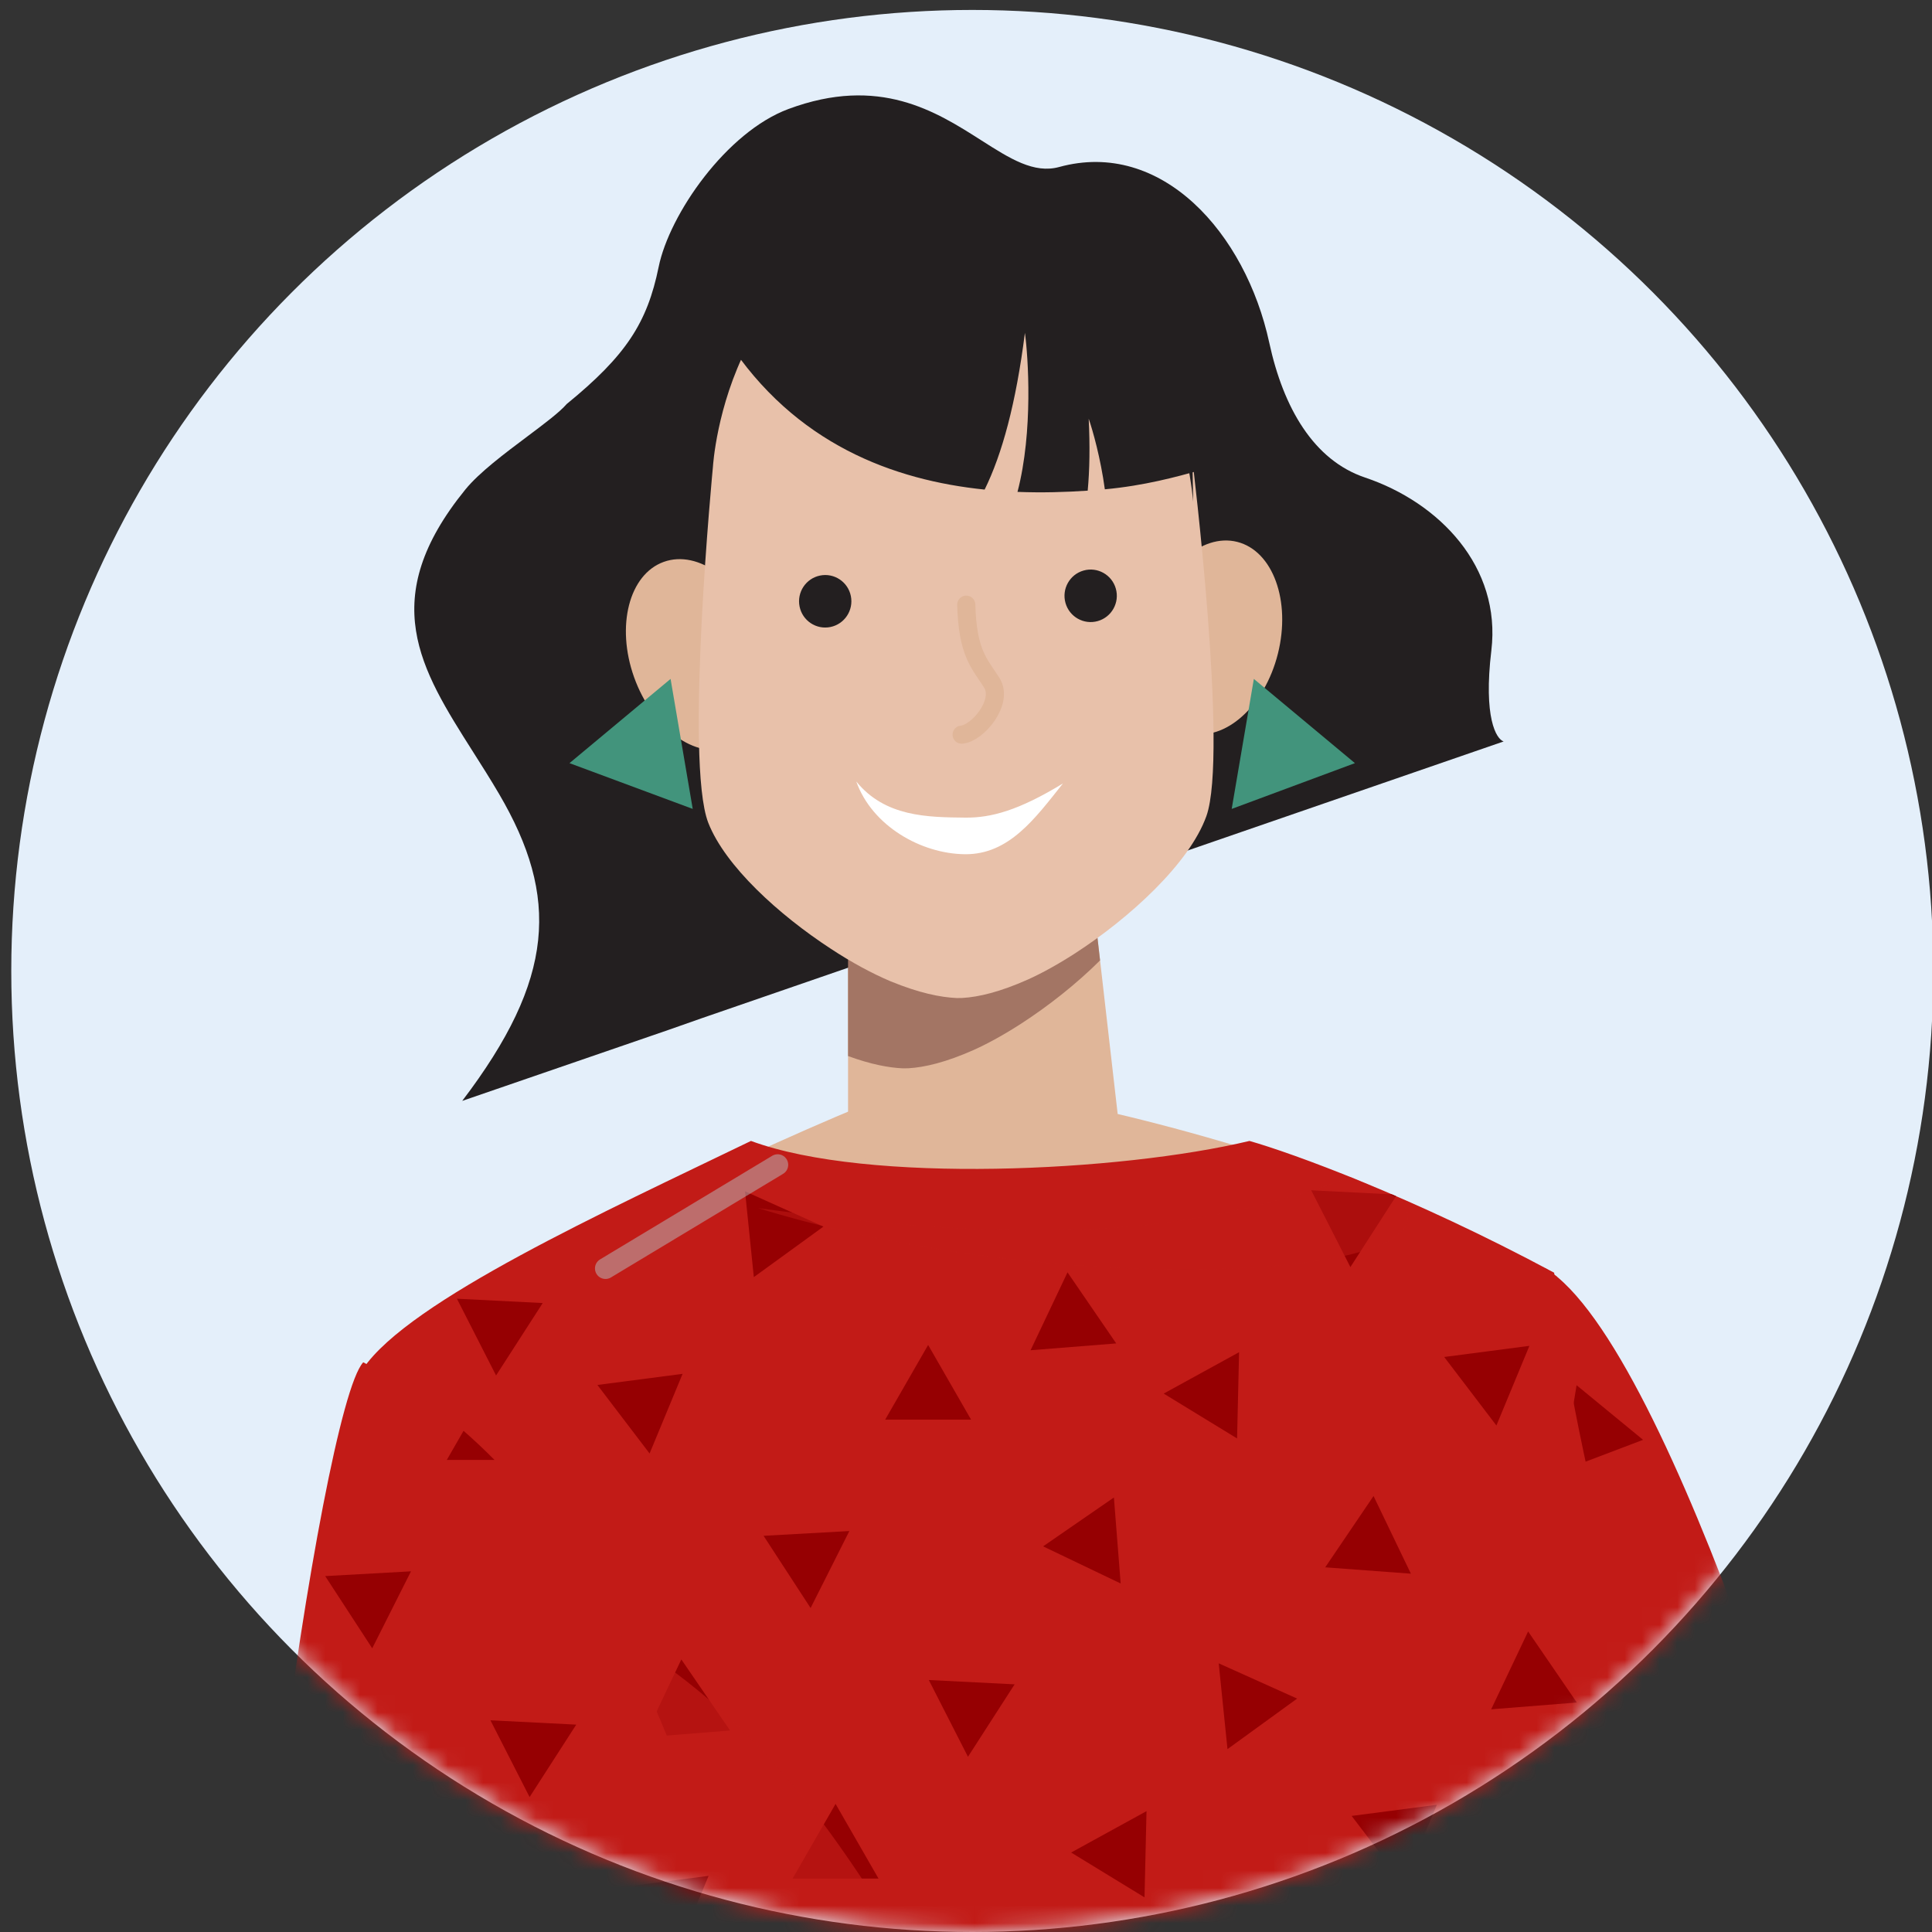 <svg width="110" height="110" viewBox="0 0 110 110" fill="none" xmlns="http://www.w3.org/2000/svg">
<rect x="0" y="0" width="110" height="110" fill="#333333" stroke="none"/>
<g clip-path="url(#clip0_94_2106)">
<circle cx="55.359" cy="55.283" r="54.717" fill="#E4EFFA"/>
<mask id="mask0_94_2106" style="mask-type:alpha" maskUnits="userSpaceOnUse" x="0" y="0" width="111" height="110">
<circle cx="55.358" cy="55.283" r="54.717" fill="#E4EFFA"/>
</mask>
<g mask="url(#mask0_94_2106)">
<path d="M20.552 78.417C28.6 71.953 43.819 65.055 50.423 62.413H58.781C64.249 63.346 77.879 66.702 88.651 72.668C90.973 89.604 90.99 119.721 84.645 147.843L34.981 148.417C37.664 143.756 42.034 133.855 39.434 122.543C36.184 108.404 30.612 97.528 20.552 78.417Z" fill="#E0B699"/>
<path d="M64.042 65.132C64.042 66.113 60.53 66.909 56.199 66.909C51.867 66.909 48.355 66.113 48.355 65.132C48.355 64.15 51.867 63.354 56.199 63.354C60.53 63.354 64.042 64.15 64.042 65.132Z" fill="#E0B699"/>
<path d="M106.213 116.053C105.087 109.985 95.246 76.698 88.001 72.219V124.726C88.39 131.054 88.001 142.528 97.484 148.48H125.999C128.026 146.521 128.251 144.638 128.251 142.152C128.251 125.978 107.34 122.12 106.213 116.053Z" fill="#C21B17"/>
<path fill-rule="evenodd" clip-rule="evenodd" d="M88.974 83.715L89.764 78.868L93.55 81.978L88.974 83.715Z" fill="#960002"/>
<path d="M42.757 64.96C49.415 67.423 63.782 66.719 71.141 64.96C73.536 65.643 80.357 68.1 88.487 72.463C90.473 93.687 108.75 139.481 98.744 148.457H34.066C19.174 148.457 18.053 81.785 20.681 77.915C23.309 74.046 34.522 68.945 42.757 64.96Z" fill="#C21B17"/>
<path d="M55.29 80.829L52.844 76.576L50.398 80.829H55.29Z" fill="#960002"/>
<path d="M50.019 106.958L47.574 102.705L45.128 106.958H50.019Z" fill="#960002"/>
<path d="M58.565 128.141L61.011 132.394H56.119L58.565 128.141Z" fill="#960002"/>
<path d="M79.255 68.003C79.332 68.036 79.409 68.07 79.487 68.103L76.886 72.142L74.656 67.771L79.255 68.003Z" fill="#960002"/>
<path d="M94.959 102.359L93.975 104.069H95.396C95.25 103.498 95.105 102.928 94.959 102.359Z" fill="#960002"/>
<path d="M99.013 119.022L96.459 118.893L98.689 123.264L99.609 121.834C99.419 120.907 99.22 119.969 99.013 119.022Z" fill="#960002"/>
<path d="M101.715 137.85L98.213 135.074L97.507 139.933L101.718 138.251C101.718 138.118 101.717 137.985 101.715 137.85Z" fill="#960002"/>
<path d="M95.469 148.457L92.725 144.453L90.826 148.457H95.469Z" fill="#960002"/>
<path d="M79.325 148.457L79.573 148.277L75.109 146.269L75.333 148.457H79.325Z" fill="#960002"/>
<path d="M62.85 148.457L63.489 147.465L58.603 147.218L59.235 148.457H62.85Z" fill="#960002"/>
<path d="M48.359 87.171L46.152 91.554L43.475 87.443L48.359 87.171Z" fill="#960002"/>
<path d="M40.882 117.683L43.089 113.301L38.205 113.573L40.882 117.683Z" fill="#960002"/>
<path d="M54.08 138.737L51.873 143.119L49.196 139.009L54.08 138.737Z" fill="#960002"/>
<path d="M89.729 114.794L91.936 110.411L87.052 110.683L89.729 114.794Z" fill="#960002"/>
<path d="M87.005 92.888L84.901 97.321L89.777 96.934L87.005 92.888Z" fill="#960002"/>
<path d="M79.631 123.451L81.734 119.018L84.507 123.064L79.631 123.451Z" fill="#960002"/>
<path d="M38.792 94.481L36.688 98.915L41.564 98.527L38.792 94.481Z" fill="#960002"/>
<path d="M58.676 76.877L60.78 72.443L63.553 76.489L58.676 76.877Z" fill="#960002"/>
<path d="M70.434 81.899L70.548 76.989L66.256 79.345L70.434 81.899Z" fill="#960002"/>
<path d="M65.278 103.119L65.164 108.028L60.986 105.475L65.278 103.119Z" fill="#960002"/>
<path d="M76.155 133.464L76.269 128.555L71.977 130.91L76.155 133.464Z" fill="#960002"/>
<path d="M22.221 83.492L22.335 78.582L20.159 79.777C20.057 80.41 19.967 81.178 19.889 82.067L22.221 83.492Z" fill="#960002"/>
<path d="M63.806 90.157L63.421 85.261L59.39 88.043L63.806 90.157Z" fill="#960002"/>
<path d="M58.151 111.391L58.535 116.287L54.12 114.173L58.151 111.391Z" fill="#960002"/>
<path d="M69.526 141.723L69.142 136.827L65.111 139.609L69.526 141.723Z" fill="#960002"/>
<path d="M69.888 99.588L69.388 94.703L73.853 96.711L69.888 99.588Z" fill="#960002"/>
<path d="M64.118 120.833L64.618 125.718L68.582 122.841L64.118 120.833Z" fill="#960002"/>
<path d="M21.675 101.181L21.175 96.296L25.639 98.305L21.675 101.181Z" fill="#960002"/>
<path d="M42.42 67.829L42.92 72.714L46.884 69.837L42.42 67.829Z" fill="#960002"/>
<path d="M87.078 76.627L85.199 81.162L82.227 77.261L87.078 76.627Z" fill="#960002"/>
<path d="M79.928 107.291L81.808 102.757L76.957 103.391L79.928 107.291Z" fill="#960002"/>
<path d="M92.799 128.193L90.919 132.727L87.948 128.826L92.799 128.193Z" fill="#960002"/>
<path d="M38.864 78.221L36.985 82.755L34.013 78.854L38.864 78.221Z" fill="#960002"/>
<path d="M78.204 85.177L80.33 89.599L75.452 89.237L78.204 85.177Z" fill="#960002"/>
<path d="M75.06 115.729L72.933 111.306L70.181 115.366L75.06 115.729Z" fill="#960002"/>
<path d="M83.925 136.742L86.051 141.165L81.173 140.802L83.925 136.742Z" fill="#960002"/>
<path d="M29.99 86.77L32.117 91.192L27.238 90.83L29.99 86.77Z" fill="#960002"/>
<path d="M52.882 95.653L55.112 100.023L57.768 95.899L52.882 95.653Z" fill="#960002"/>
<path d="M49.842 126.153L47.612 121.782L52.497 122.029L49.842 126.153Z" fill="#960002"/>
<path d="M28.244 78.314L26.015 73.943L30.9 74.19L28.244 78.314Z" fill="#960002"/>
<g style="mix-blend-mode:multiply" opacity="0.7">
<path fill-rule="evenodd" clip-rule="evenodd" d="M41.887 172.142C30.121 168.818 26.461 127.746 26.568 104.997C26.605 97.091 27.097 91.398 27.861 90.272C27.992 90.08 28.14 89.885 28.306 89.689C28.426 89.733 28.547 89.78 28.669 89.828C41.002 94.706 46.229 102.635 50.115 108.532C52.202 111.698 53.902 114.278 56.109 115.486C59.117 117.134 62.552 117.732 66.044 118.34C69.885 119.009 73.796 119.691 77.289 121.794C79.288 122.999 81.26 125.218 83.325 127.542C87.268 131.981 91.551 136.802 97.017 135.667C104.833 134.043 104.807 113.627 104.775 87.528C104.773 85.997 104.771 84.446 104.771 82.879C105.426 83.217 106.091 83.567 106.763 83.927L106.763 83.927C107.564 92.485 110.64 104.475 113.835 116.927L113.835 116.927C119.861 140.409 126.307 165.531 118.699 172.357H43.437C42.906 172.357 42.389 172.284 41.887 172.142Z" fill="#C21B17"/>
</g>
<g style="mix-blend-mode:multiply" opacity="0.5">
<path d="M76.883 67.007C66.864 70.763 57.188 70.666 43.178 68.788C60.22 74.049 83.905 72.938 79.669 68.25C78.369 67.67 76.883 67.007 76.883 67.007Z" fill="#C21B17"/>
</g>
<path d="M48.284 47.032L61.868 48.009L63.876 65.525L48.285 64.404L48.284 47.032Z" fill="#E0B699"/>
<path d="M32.267 23.002C35.648 20.243 36.851 18.379 37.501 15.197C38.116 12.188 41.365 7.516 44.891 6.206C50.062 4.285 53.291 6.345 55.871 7.99C57.499 9.029 58.869 9.902 60.306 9.508C66.133 7.909 70.915 13.261 72.267 19.515C73.068 23.218 74.793 26.204 77.721 27.189C81.956 28.614 85.482 32.271 84.911 37.039C84.454 40.855 85.187 42.079 85.611 42.215L39.911 57.988L38.075 58.634L26.317 62.68C31.603 55.733 31.859 51.074 28.41 45.195C27.924 44.367 27.42 43.573 26.928 42.799C23.932 38.078 21.417 34.117 26.498 27.868C27.282 26.905 28.732 25.818 30.01 24.86L30.01 24.86C30.987 24.128 31.863 23.472 32.267 23.002Z" fill="#231F20"/>
<ellipse cx="3.795" cy="5.607" rx="3.795" ry="5.607" transform="matrix(0.97 0.244 -0.243 0.97 66.759 29.926)" fill="#E0B699"/>
<ellipse cx="3.796" cy="5.605" rx="3.796" ry="5.605" transform="matrix(-0.941 0.339 0.336 0.942 41.363 30.704)" fill="#E0B699"/>
<path d="M71.389 38.654L77.144 43.45L70.128 46.056L71.389 38.654Z" fill="#42947C"/>
<path d="M38.18 38.654L32.425 43.45L39.441 46.056L38.18 38.654Z" fill="#42947C"/>
<path fill-rule="evenodd" clip-rule="evenodd" d="M62.633 54.681L61.869 48.008L48.285 47.032L48.285 60.127C49.586 60.603 50.597 60.79 51.403 60.827L51.503 60.826L51.532 60.825L51.561 60.825L51.59 60.825L51.618 60.824L51.719 60.823C52.653 60.769 53.871 60.479 55.458 59.772C56.273 59.404 57.186 58.898 58.142 58.281C59.673 57.29 61.281 56.029 62.633 54.681Z" fill="#A37564"/>
<path d="M67.935 28.57C67.935 28.57 66.735 12.561 54.128 12.646C54.113 12.646 54.099 12.646 54.07 12.646C54.056 12.647 54.041 12.647 54.013 12.647C41.393 12.896 40.593 26.561 40.593 26.561C40.593 26.561 38.971 43.347 40.325 46.843C41.292 49.314 44.347 52.086 47.29 54.01C48.494 54.804 49.696 55.446 50.708 55.872C52.326 56.537 53.537 56.782 54.472 56.824C54.501 56.824 54.544 56.823 54.573 56.823C54.573 56.823 54.587 56.823 54.602 56.822L54.63 56.822C54.63 56.822 54.645 56.822 54.659 56.822C54.659 56.822 54.673 56.822 54.688 56.821C54.717 56.821 54.76 56.82 54.789 56.82C55.722 56.767 56.941 56.476 58.527 55.769C59.342 55.401 60.255 54.895 61.211 54.279C64.304 52.276 67.715 49.17 68.686 46.468C69.948 42.938 67.89 26.2 67.89 26.2L67.935 28.57Z" fill="#E8C1AA"/>
<path d="M54.963 46.552C52.8 46.531 50.388 46.508 48.753 44.495C49.65 47.018 52.434 48.612 54.943 48.636C57.452 48.66 58.943 46.59 60.519 44.607C57.995 46.146 56.427 46.566 54.963 46.552Z" fill="white"/>
<path d="M55.015 34.429C55.09 37.199 55.764 37.768 56.465 38.87C57.166 39.972 55.653 41.757 54.753 41.828" stroke="#E0B699" stroke-width="1.033" stroke-linecap="round"/>
<ellipse cx="1.49" cy="1.495" rx="1.49" ry="1.495" transform="matrix(-0.962 0.273 0.271 0.962 63.126 32.078)" fill="#231F20"/>
<ellipse cx="1.49" cy="1.495" rx="1.49" ry="1.495" transform="matrix(-0.98 0.199 0.197 0.98 48.15 32.473)" fill="#231F20"/>
<path fill-rule="evenodd" clip-rule="evenodd" d="M61.929 27.936C60.686 28.02 59.337 28.061 57.932 28.006C58.834 24.559 58.538 20.28 58.354 18.952C57.847 22.967 57.052 25.867 56.061 27.875C50.887 27.343 45.259 25.296 41.401 19.36C45.031 12.954 51.44 9.724 60.123 11.468C67.068 12.863 70.495 22.134 71.34 26.594C70.906 26.062 69.918 26.335 68.339 26.773C66.976 27.15 65.173 27.65 62.905 27.859C62.663 26.085 62.218 24.508 61.986 23.84C62.062 25.404 62.039 26.762 61.929 27.936Z" fill="#231F20"/>
<path d="M14.548 130.508C12.446 121.889 18.228 80.202 20.681 77.564C39.779 87.413 42.757 117.491 44.334 121.537C45.911 125.583 69.739 138.071 71.141 142.468C72.543 146.866 57.475 153.022 52.394 153.022C43.283 153.726 16.651 139.126 14.548 130.508Z" fill="#C21B17"/>
<path fill-rule="evenodd" clip-rule="evenodd" d="M66.414 148.2C66.36 148.232 66.305 148.264 66.25 148.296L66.232 148.118L66.414 148.2ZM26.392 81.465C27.001 81.995 27.588 82.549 28.155 83.122H25.439L26.392 81.465ZM52.134 134.244L49.688 129.991L47.242 134.244H52.134ZM42.996 144.969L45.203 140.587L40.319 140.859L42.996 144.969ZM21.193 93.847L23.4 89.465L18.516 89.737L21.193 93.847ZM40.272 123.063L38.168 127.497L43.044 127.109L40.272 123.063ZM23.815 107.164L23.701 112.074L19.523 109.52L23.815 107.164ZM22.302 132.476L22.188 137.385L18.01 134.831L22.302 132.476ZM20.44 120.686L20.056 115.791L16.024 118.573L20.44 120.686ZM60.65 143.572L60.265 138.677L56.234 141.459L60.65 143.572ZM22.655 124.878L23.155 129.764L27.119 126.887L22.655 124.878ZM40.345 106.803L38.466 111.337L35.494 107.436L40.345 106.803ZM35.075 132.932L33.195 137.467L30.224 133.566L35.075 132.932ZM33.597 119.775L31.471 115.352L28.719 119.412L33.597 119.775ZM35.897 144.885L33.771 140.462L31.019 144.522L35.897 144.885ZM45.196 151.282L49.992 152.25L48.43 147.597L45.196 151.282ZM27.923 97.946L30.153 102.317L32.809 98.193L27.923 97.946Z" fill="#960002"/>
<g style="mix-blend-mode:multiply" opacity="0.7">
<path fill-rule="evenodd" clip-rule="evenodd" d="M58.931 137.098C57.291 138.388 56.331 139.143 54.335 138.232C53.62 137.905 52.865 137.352 51.954 136.684C48.409 134.087 42.494 129.752 27.333 130.259C26.677 130.259 26.024 130.283 25.383 130.306C18.581 130.553 12.994 130.756 15.897 102.195C15.934 101.831 15.966 101.471 15.992 101.115C14.453 113.138 13.477 126.116 14.548 130.508C16.651 139.126 43.283 153.726 52.394 153.022C57.475 153.022 72.543 146.866 71.141 142.468C70.607 140.793 66.817 137.943 62.243 134.833C60.802 135.627 59.776 136.434 58.931 137.098Z" fill="#C21B17"/>
</g>
<g style="mix-blend-mode:multiply" opacity="0.5">
<path d="M34.475 72.219L44.277 66.319" stroke="#B8BFC1" stroke-width="1.2" stroke-linecap="round"/>
</g>
</g>
</g>
<defs>
<clipPath id="clip0_94_2106">
<rect width="110" height="110" fill="white"/>
</clipPath>
</defs>
</svg>
